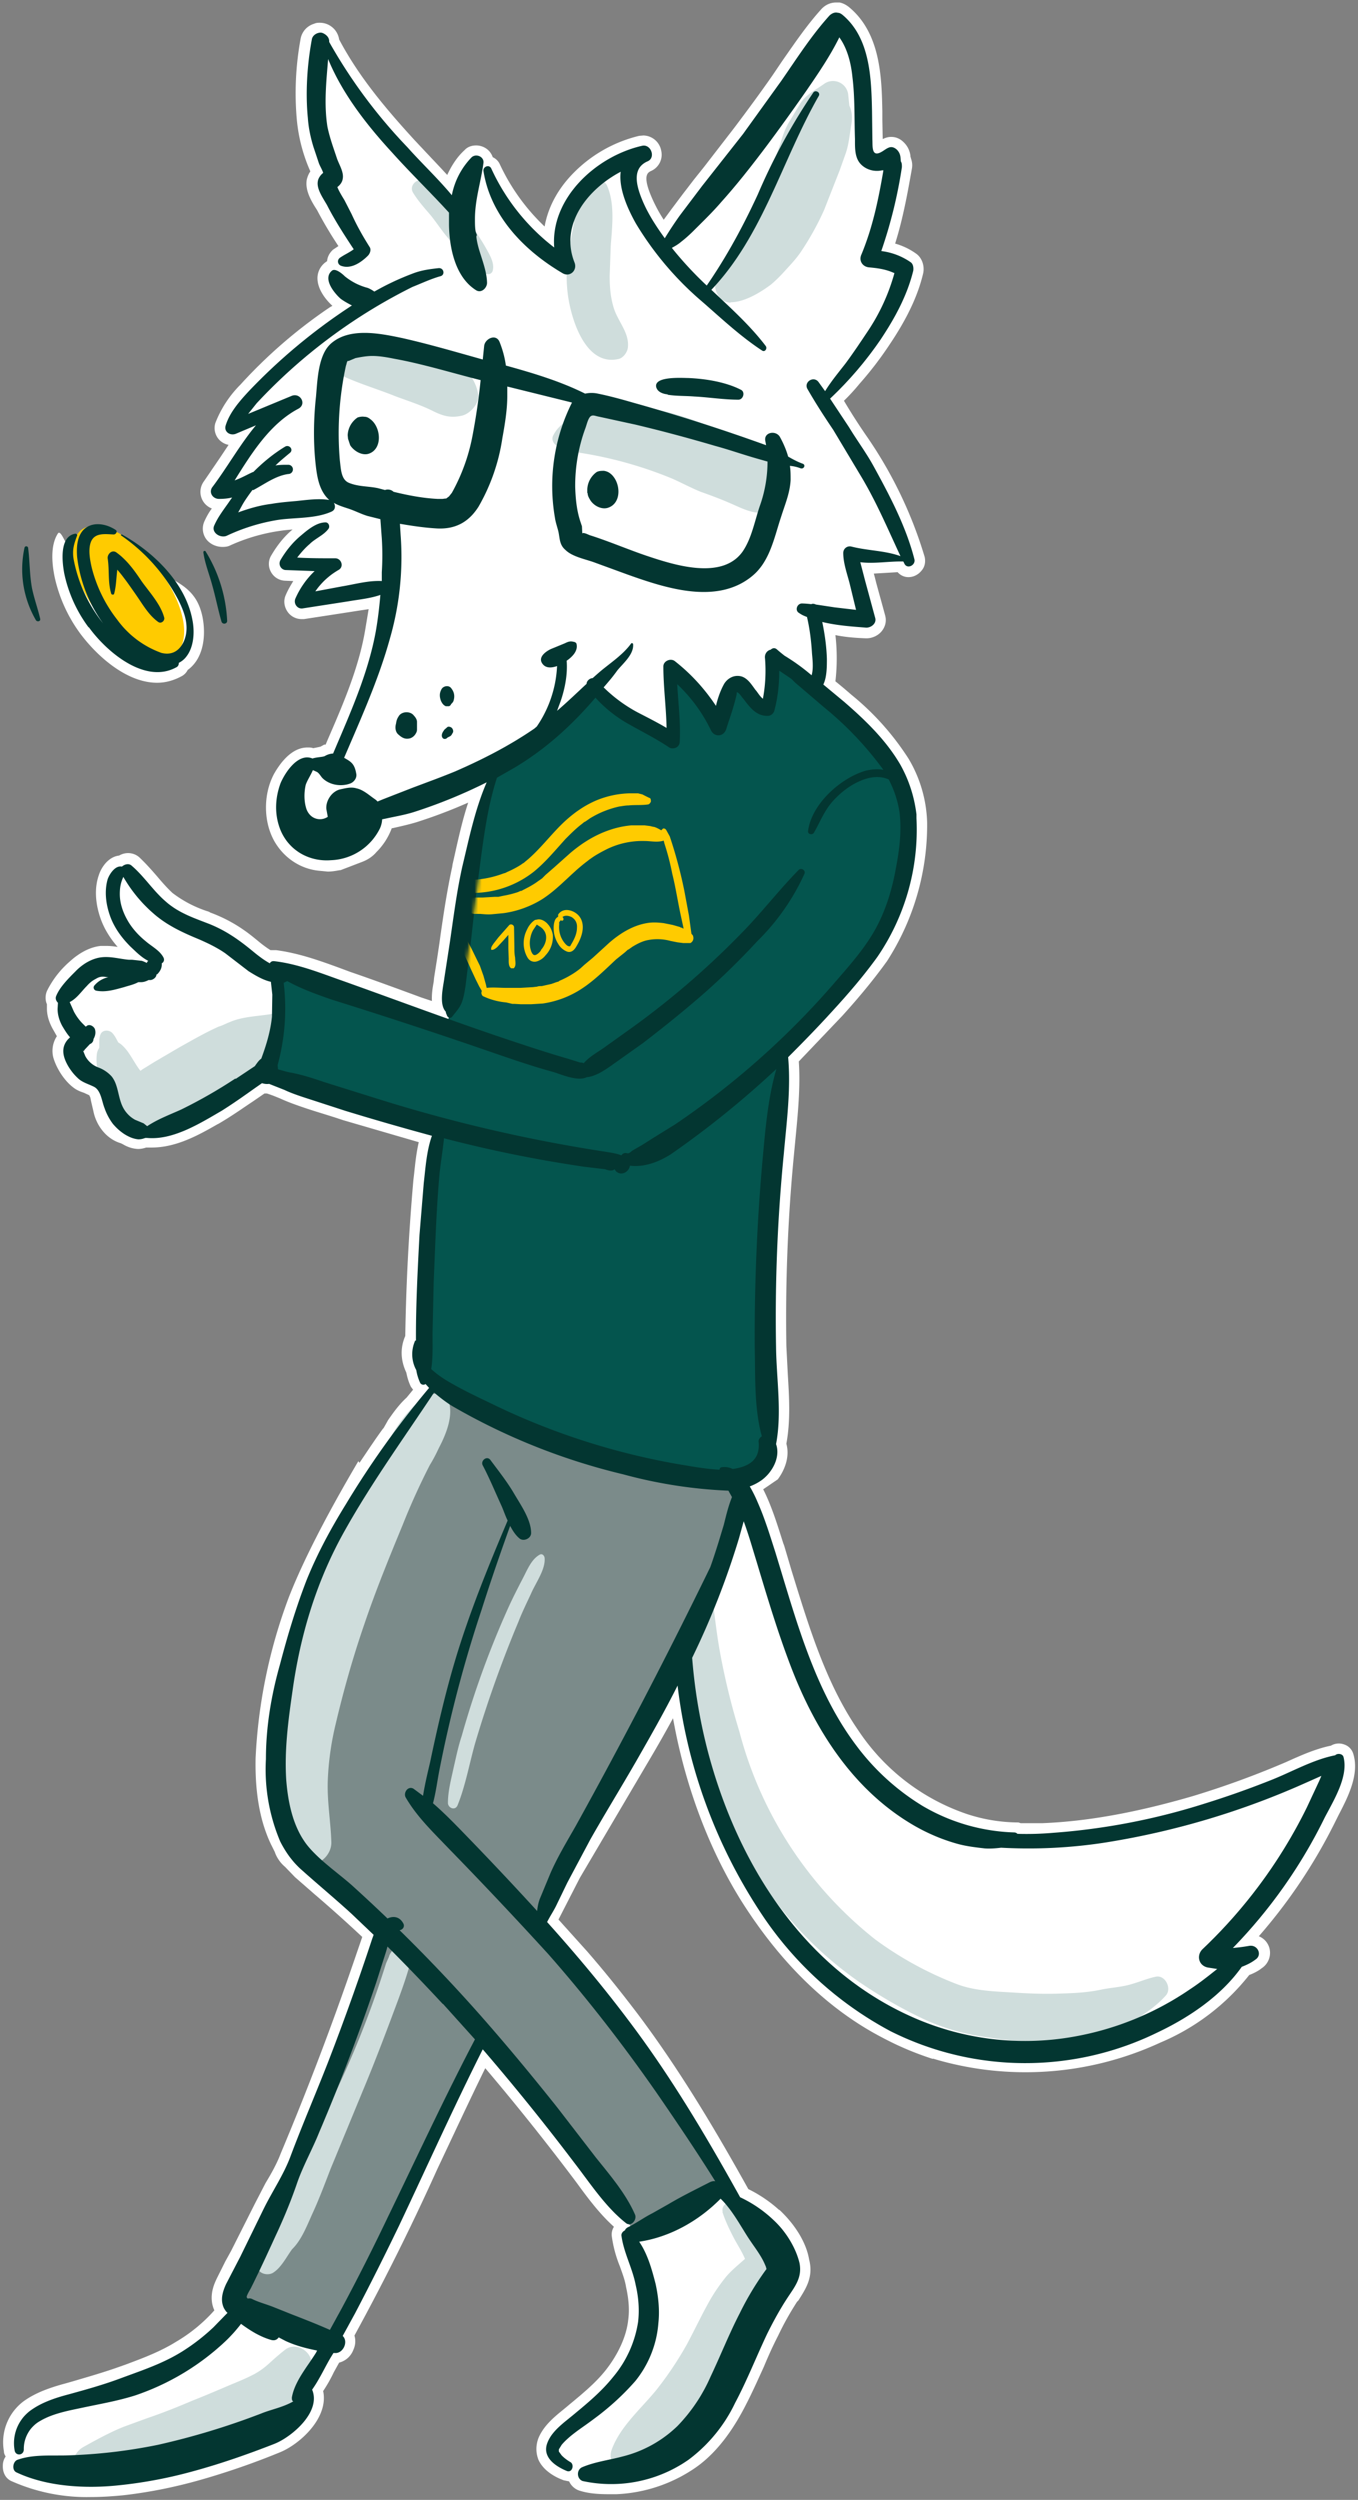 <svg xmlns="http://www.w3.org/2000/svg" width="382" height="703" fill="none"><rect width="100%" height="100%" fill="#808080" stroke="none"/><path fill="#fff" d="M219.2 621.5a37.7 37.7 0 0 0-8.7-5.9c-7.8-14-18.3-32.2-31-49.1-4.4-5.8-9-11.6-14.3-17.7l-8.1-9 6-11.7 19.8-33.6a343.8 343.8 0 0 0 21.9-43.8l4.1-12.6 3.6-17.8 6.3-4.3c2-2.7 3.4-6.4 2.4-10 1.2-6.5.8-13.1.4-19.6l-.4-7.9a479.4 479.4 0 0 1 2-52.4l.5-5.2c.7-7.3 1.5-15 1-22.4l12.2-12.8c4.9-5.4 9-10.4 12.6-15.4a70.7 70.7 0 0 0 11.3-38.9 37 37 0 0 0-5.2-18 75.8 75.8 0 0 0-16.2-18.1 133 133 0 0 0-4.4-3.7 57.5 57.5 0 0 0 0-13c2.9.6 5.9.8 8.5.9h.3c1.6 0 3.3-.8 4.3-2.1s1.3-2.8.9-4.3l-2.5-9.1-.4-1.6-.3-1.1 3.4-.2 3.3-.2a4 4 0 0 0 3 1.4c1.5 0 2.8-.7 3.7-1.8 1-1.1 1.2-2.6.9-3.9a120 120 0 0 0-16.5-34.2 165.8 165.8 0 0 1-6.2-9.7 57 57 0 0 0 4.4-4.8l.7-.8a98 98 0 0 0 7.6-10c5-7.4 8.1-13.9 9.6-20.3.4-2-.3-4.2-1.9-5.4a19 19 0 0 0-6-2.9c2.2-7 3.5-14.2 4.7-21 .2-1 .1-1.9-.2-2.8l-.2-.7v-.2a6.3 6.3 0 0 0-1.9-3.8c-1-1-2.2-1.5-3.5-1.5-1 0-1.7.3-2.4.6l-.1-5.4v-2.4c-.2-9.3-.4-22-9.5-29.4-.8-.6-1.6-1-2.5-1.2h-1c-1.5 0-2.9.6-4 1.7-4.2 4.6-7.7 9.8-11.2 14.8l-2.7 4c-3.2 4.6-6.8 9.5-10.8 14.8L198 47l-2.8 3.5-3.3 4.3-3 4-2.2 3a42.4 42.4 0 0 1-3.8-7.3c-2.1-5.3-.6-6 .2-6.4a5 5 0 0 0 2.9-5.7 5.2 5.2 0 0 0-5-4.3l-1.2.1a38.5 38.5 0 0 0-19.2 11.2c-4 4.3-6.5 9.2-7.4 14.3a57.6 57.6 0 0 1-12.6-17.5 4 4 0 0 0-2-2c-.2-.6-.5-1.1-.9-1.6a5 5 0 0 0-3.8-1.7c-1.2 0-2.4.4-3.2 1.3-2 1.8-3.6 4.2-4.9 7a350 350 0 0 0-4.4-4.7l-4.7-5c-8.9-9.7-16-18.4-21.3-28.4A5.5 5.5 0 0 0 90 6.4c-.6 0-1 0-1.7.3a5.4 5.4 0 0 0-3.7 4 84.2 84.2 0 0 0-1.1 23 46.3 46.3 0 0 0 3.8 14.5c-.5.7-.8 1.5-1 2.3-.5 2.8 1 5.5 2.2 7.5l.7 1.1a113 113 0 0 0 6 10.1l-1.5 1c-1 .9-1.6 2-1.7 3.3-.2 0-.3.2-.5.3a5.6 5.6 0 0 0-2.2 4.4c0 3.6 3 6.7 4.2 7.8l-.7.4a139.3 139.3 0 0 0-25.2 21.8 31.3 31.3 0 0 0-7 10.7 4.8 4.8 0 0 0 3.7 6.2l-2.4 3.6-4.5 6.6a5 5 0 0 0 2.2 7.7c-.8 1-1.5 2.3-2.1 3.6a5 5 0 0 0 .3 4.7c1 1.6 2.9 2.5 4.8 2.5.8 0 1.5-.1 2.1-.4a51.6 51.6 0 0 1 17.6-4.5c-2.3 1.9-4.3 4.4-6 7.3a4.6 4.6 0 0 0-.1 4.6 4.7 4.7 0 0 0 3.9 2.5l2.4.1c-.8 1.3-1.5 2.5-2.1 3.9-.7 1.5-.5 3.2.4 4.6a4.8 4.8 0 0 0 4 2.2h.7l13-2 1.9-.3 3.3-.5-1 6c-1.8 10.6-6.3 21-10.6 30.9l-.5 1.2h-.4l-1.1.6H90l-.4.1-1.5.3c-.5-.2-1-.2-1.6-.2-4.6 0-7.8 4.6-9.4 7.4-3.2 6-3 14 .4 19.5 2.8 4.5 7.4 7.4 12.6 7.8l2.1.2c1.2 0 2.3-.2 3.4-.4h.2l6-2.3c1.6-.6 3-1.5 4.1-2.8a18.5 18.5 0 0 0 4.3-6.7h.2c2.2-.5 4.5-1 6.8-1.7a141.6 141.6 0 0 0 14.5-5.5c-1.9 5.8-3.1 11.7-4.4 17.4l-.1.7c-1.4 6.4-2.4 13-3.3 19.3l-.3 2.2-.6 4-.9 5.7-.1 1.1c-.3 1.6-.6 3.5-.5 5.4l-3-1c-6.5-2.4-13.3-4.9-20-7.2L95 272c-5.5-2-11.2-4-17.3-4.8h-1.6c-1.3-.8-2.6-1.8-3.9-2.9l-.5-.4c-4-3.3-8-5.6-12.6-7.3l-.3-.2a33 33 0 0 1-10.3-5.3c-1.6-1.5-3-3.1-4.6-5-1.4-1.6-3-3.4-4.7-5-.9-.8-2-1.2-3.2-1.2a5 5 0 0 0-2.5.7c-2.8.3-4.9 3-5.7 5.5-1.3 3.7-1 8.1.6 12.5 1 2.7 2.6 5.3 4.7 7.7-1.1-.2-2.2-.3-3.4-.3h-1.3c-4.2.4-7.6 3.3-8.9 4.5a26.4 26.4 0 0 0-6.3 8.2c-.5 1.2-.5 2.6 0 3.7v1.2c0 1.8.5 3.6 1.5 5.5l1.3 2.3a7.5 7.5 0 0 0-1 6c.9 3.1 3.1 6.5 5.6 8.4 1 .8 2.1 1.2 3 1.5l1.5.7.3.6.2 1 .7 3c.7 3.5 3.3 7.6 7.7 8.9l.6.3c1 .6 2.4 1.2 4.1 1.3h.4a7 7 0 0 0 2-.4h1.6c6.8 0 13-3.4 18.4-6.5l.4-.2c3.1-1.8 6-3.8 8.5-5.5l1.2-.8 3.2-2.2h.7l1.7.6 2 .8c1.7.8 3.6 1.5 5.6 2.2 3.4 1.2 6.9 2.2 10.3 3.3l1.8.6 21.3 6.2c-.7 3-1 6-1.3 8.8l-.2 1.7a610.6 610.6 0 0 0-2.3 44c-1.4 3.2-1.4 6.7.3 10.3.3 1.5.7 2.8 1.3 4l.6.8-1.8 2.2c-2.3 2.1-4 4.6-5.2 6.3l-1.3 2.3-.2.2c-2.2 3-4.3 6.2-6.6 9.6 0-.2-.2-.3-.3-.5-5.3 9-14.4 25-19.6 38.4a148 148 0 0 0-9.3 45.1c-.2 10 1.3 18 4.4 24.4l1 2 .1.3a9.7 9.7 0 0 0 2.8 3.9l2.8 2.9 5.5 4.8a395.3 395.3 0 0 1 13.4 12l-2.3 6.7A855.2 855.2 0 0 1 79 605.5c-1.1 2.9-2.6 5.6-4.3 8.4l-3.1 6L65 633l-1.6 2.9-2.4 4.8c-.6 1.3-2.5 5-.7 9a44.6 44.6 0 0 1-10.7 8.8c-4.5 2.8-9.3 4.6-14.4 6.5l-1.7.6c-4.2 1.5-8.4 2.7-12.8 4l-2.1.6c-3.7 1-8.3 2.4-12 5.1a14.4 14.4 0 0 0-5.5 14c0 .6.2 1 .5 1.5-.5.7-.8 1.6-.8 2.5-.1 2 .8 3.8 2.6 4.5a52 52 0 0 0 22.2 4.4c3 0 6-.2 9.1-.5 7-.8 14.2-2.2 21.6-4.3a211 211 0 0 0 22.5-7.8c5.6-2.3 13.7-9.7 12.1-17.2 1.2-1.8 2.2-3.6 3-5.3l1.5-2.7a5.8 5.8 0 0 0 4-3.6c.6-1.3.7-2.7.3-4l2.7-5A675.4 675.4 0 0 0 123 610c4.4-9.3 8.9-19 13.5-28.4a688 688 0 0 1 25.7 32.2c3.2 4.4 6.5 8.8 10.5 12.4a4 4 0 0 0-.6 2.7 35 35 0 0 0 2.3 8.5c.7 2 1.4 3.8 1.7 5.7.8 3.6 1 6.6.6 9.4-.5 4.6-2.9 9.7-6.3 14-3 3.8-7 7-10.6 10l-1.2 1c-2.6 2.1-5.8 4.7-7.2 8.3-.7 2-.7 4 .1 6 1.4 3 4.6 4.8 7.1 5.7l1.5.3a4.8 4.8 0 0 0 2.9 2.6c2.2.7 4.7 1 8 1h2.5a42.4 42.4 0 0 0 22.2-7.5c7-4.9 11.5-12.5 14.2-17.8 1.8-3.5 3.4-7.1 5-10.6 1.2-2.9 2.5-5.8 4-8.7 1.7-3.6 3.5-6.7 5.3-9.5l.4-.4c2-3.2 4.3-6.5 3-11.5-.8-4.8-4-9.9-8.4-14Z"/><path fill="#fff" d="M262.4 579a85.7 85.7 0 0 1-14.2-6c-15-7.8-28.2-20.5-39.2-37.7-9.1-14.3-15.9-31.9-19.4-50.6-1.6-8.2-2.5-16.9-2.7-25.8-.2-9.3-.2-19.1 2.4-28.4.3-1 .9-1.9 1.8-2.4s2-.5 2.9-.3l5.5-15.3a3.6 3.6 0 0 1 3-2.8c1.1-.2 2.3-.1 3.5.2 3.6 1.1 6.8 4.7 9.5 10.6 2 4.4 3.4 9 4.8 13.4l.3.8 2.1 7.1c4.8 15.5 9.6 31.6 18.8 44.9a59.7 59.7 0 0 0 30.7 23.5 46.9 46.9 0 0 0 14.3 2.3l.6.2h6.2c12.6-.5 26.4-3 42.2-7.6a251 251 0 0 0 26.3-9.6c4-1.8 8.2-3.7 12.6-4.6 1-.6 2.3-.8 3.5-.4 1.4.4 2.4 1.4 2.8 2.8 1.7 5.7-1.5 12-4.1 17l-1.1 2.2a150.1 150.1 0 0 1-21.4 32 5 5 0 0 1 3.1 3.9c.3 2-.6 4-2.3 5.1-1 .8-2.2 1.4-3.5 1.9a62.9 62.9 0 0 1-25 19 90.4 90.4 0 0 1-64 4.5Z"/><path fill="#fff" d="M377.9 494.1c-.3-.8-1.4-1.1-2.1-.6l-.2.1c-6.5 1.3-12.5 4.9-18.6 7.2a260 260 0 0 1-20.7 7.1 178.6 178.6 0 0 1-50 7.8c-.3-.2-.7-.4-1.1-.4a58.8 58.8 0 0 1-46.1-27c-10.9-15.6-15.7-34.7-21.3-52.7-1.5-4.7-2.9-9.4-5-13.8-1.6-3.6-5.2-10-9.9-9.2-.3 0-.5.4-.5.7l-7.6 21c-.3 0-.6.4-.9.8 0-1.3-.2-2.5-.3-3.8-.2-1-1.3-.8-1.6 0-2.5 9-2.4 18.3-2.2 27.6.2 8.5 1 16.9 2.6 25.2 3.3 17.4 9.5 34.7 19 49.6 9.7 15 22 28.4 38 36.8a84 84 0 0 0 49 8.8 88.3 88.3 0 0 0 26.7-7.6 60.4 60.4 0 0 0 24.3-18.7 15 15 0 0 0 3.8-1.9c2-1.3 1-4.5-1.5-4l-4.7.6a142 142 0 0 0 25.8-36.5c2.4-4.8 6.7-11.7 5-17Z"/><path fill="#CFDDDC" d="M194 435c-3.4 9.5-1.9 20-.6 29.8 1 8.2 2.4 16.3 4.5 24.3 3.8 14.3 8.9 29 17.2 41.3a103.3 103.3 0 0 0 26.8 27.1c5.9 4 12.1 7.6 18.6 10.6a61.5 61.5 0 0 0 17.1 4.8c6.6 1 13.5 1.7 20.1 1.7 5.6-.1 10.8-1.4 16-3.3 3.3-1.2 6-3.5 8.8-5.4 2.1-1.5 3.8-2.9 5.5-4.8 1.7-2-.3-5.9-3-5.2-2.3.5-4.4 1.4-6.5 2-2.8.9-5.8 1-8.7 1.6-3.7.8-7.5 1-11.2 1.1-4.7.2-9.4 0-14-.3-5.3-.3-10.7-.5-15.6-2.4a98.1 98.1 0 0 1-22.8-12.5A110 110 0 0 1 208 487a197 197 0 0 1-5.6-23.1c-1.7-9.6-2-19.4-5-28.6-.5-1.5-2.9-2-3.4-.4Z"/><path fill="#fff" d="M22.6 178.2c4.7 6.3 13 13.8 21.6 13.8 2.5 0 4.8-.7 7-1.9a4 4 0 0 0 1.6-1.7l.4-.3c4.2-3.4 4.7-9.6 3.8-14.4-1.9-9.8-9-10.5-20.5-16.8-.2-.2-.4-.2-.7-.3-.2-.4-.5-.7-1-1-2-1.3-4.4-2-6.6-2-1.7 0-3.2.4-4.5 1.2a9 9 0 0 0-1.7 1l-.6.4c-1.9.4-4-7.7-5.1-6.2-2.2 3.4-1.7 8.6-.9 12.4a42 42 0 0 0 7.2 15.8Zm154.8 450.9s6.9 17.8 5.5 23.8c-1.3 6-6.4 17.8-13.2 23.2-6.9 5.5-16.9 10-14.2 13.7 2.8 3.7 8.2 6.9 14.2 7.4 6 .4 19.6-.5 31.5-21.5 11.8-21 19.6-39.7 19.6-39.7l-6.9-10.5-7.3-7.8-5.4-2.7-23.8 14.1Zm-86.2 31.1-6.8 13.2s1.3 4.5-2.8 6.8c-4 2.3-21.4 11-42.9 14.2-21.4 3.2-31.6 4.6-32.3-.5-.8-5-1.9-6.4.4-10 2.3-3.7 16.4-8.7 21-9.6 4.6-.9 25.1-10 30.1-15.5s10.5-10 10.5-10l22.8 11.4Z"/><path fill="#7B8B8A" d="M208.5 415.3s-1.1 10.8-7.4 29c-6.2 18.3-49 97-49 97l38.2 50.1 14.2 23.4L187 625l-9.1 1.7-47.9-61.6-38.7-36.5L78.2 507l1.7-34.8 15.4-40 17-30.1 10.3-13.2 39.3 21.1 46.7 5.2Z"/><path fill="#7B8B8A" d="m94 658.1-27.3-8.5 1.7-8 39.3-99.8 23.4 26.3 5 4-28.4 61L94 658Z"/><path fill="#CFDDDC" d="M123.4 391.8c-4.2 0-8.3 4.7-10.6 7.8-2 2.7-3.6 5.7-5.3 8.6a240.4 240.4 0 0 0-28 72.3c-2.2 13.2-4 28.1 1.4 40.7 1.2 2.7 5 3.8 7.5 3 2.8-.7 5-3.5 4.8-6.4-.2-5.7-1.2-11.2-1-17 .2-5.5 1-11 2.3-16.3 2.2-9.3 4.8-18.5 7.9-27.5 3.2-9.5 7-18.8 10.8-28a193 193 0 0 1 7.7-17c1-1.6 1.8-3.2 2.6-4.9 2-3.8 4.3-9.4 2.5-13.6a2.6 2.6 0 0 0-2.6-1.7Zm-10.6 155.3c-1.3.2-2.2.8-2.7 1.8-.3.4-.6.9-.7 1.4l-.8 1.8a271.5 271.5 0 0 1-24.3 55.4l-6 11.4c-1.8 3.5-4.2 7.7-4 11.7l.3-2.4c-1 3-2.6 6-2.2 9.3.3 1.9 2.8 2.5 4.3 1.7 2.5-1.5 4-4.8 5.7-7l-1.7 1.5c3.5-2.3 5.3-7 7-10.8 2-4.3 3.6-8.6 5.3-13l9-21.8c3.1-7.4 6-15 8.8-22.5 1.5-4 3-8 4.2-12.1.4-1.6 1-3.3.3-5-.3-.3-.6-.8-1-1-.1-.2-1.6-.7-1.5-.4ZM80.3 660.7c-4.5 3.5-5 4.8-8.7 6.9l-1.4.7-.4.2-2 .9c-4.6 1.9-9.1 3.9-13.7 5.7-4.2 1.8-8.5 3.5-12.9 5l-6.3 2.3c-4 1.6-7.6 3.6-11.4 5.7-5 2.8-3.2 10.4 2.8 9.9 4.5-.4 8.7-.8 13-2l8.3-3c5.2-1.9 10.3-3.9 15.4-6s10.2-4.2 15-7c6.1-3.3 12.2-9.7 9.3-17-1.1-2.6-4.5-4.1-7-2.3ZM203.2 622c.8 2.5 2 5 3.2 7.3 1.3 2.5 3.3 5.3 3.8 8l1.5-4.1c-2.4 2.5-5.3 4.5-7.5 7.1-1.6 2-3 4-4.3 6.2-2.4 4.2-4.4 8.5-6.7 12.8a97.9 97.9 0 0 1-8.5 12.7c-4.3 5.3-10.2 10.3-12.6 16.8-1.3 3.4 1.5 7.1 5.2 5.9 8.3-2.8 14-11.9 18.6-19 3.6-5.5 7-11.1 10-17 1.2-2.6 2.4-5 3.8-7.5 1.3-2.2 2.8-4.5 4.6-6.4 1.2-1.2 2.5-2.1 3.4-3.5 3-4.7-.2-8.6-3-12.3-2.4-3.4-5-7-8.4-9.4-1.5-1-3.5.7-3 2.4Z"/><path fill="#fff" d="M77.6 271.7V287l-3.3 15-29.7 15.5-10.1-.8-5.5-12.5-7.8-5.4 2.3-8.6-4.7-7 4-10.2 14.8-.8 7-3.1-10.1-7.8-2.4-8.6 1.6-7 16.4 14 14 4 13.5 8.1Z"/><path fill="#CFDDDC" d="M28.2 291c-.5 1.6-.1 3-.4 4.5l1.5-2.2c-1.3 1-2 2-2.1 3.5-.5 5.2 2.7 13.3 3.6 16.5 1 4 5 6.3 9 6.5 4.7.1 8.7-2 12.6-4.4A259.8 259.8 0 0 1 72 304.7c2.4-1.2 4-3 6.1-4.6 3.5-2.5 7-4.8 10-8 2.8-3.1.5-7.3-3.4-7.7-2.8-.3-5.1.2-8 .7-4 .7-8.3.7-12 2.3-1.1.4-2.1 1-3.2 1.3-3.8 1.7-7.4 3.8-11 5.8l-7 4.1-3.4 2.1c-.3.2-.6.5-1 .6-1 .7-.6.2-2.2.2l4.6.7-3.7-1 3.4 1.7c-2.6-2.1-3.9-5.7-6-8.1-1-1.1-2-2-3.4-2l2.2 1.4c-1-1.2-1.4-2.7-2.5-3.8-1-.9-2.9-.8-3.3.7Z"/><path fill="#FFCB00" d="M49.3 183.8c4.7-3.5 2.6-14.2-4.7-23.8-7.3-9.6-17-14.5-21.7-11-4.6 3.6-2.5 14.2 4.8 23.8 7.3 9.6 17 14.6 21.6 11Z"/><path fill="#04554E" d="m214.4 409.8 5.4-113.3 23.7-23.7 10.8-29.1-1-23.7-19.5-23.8-17.2-11.9s-71.2 2.2-75.4 21.6c-4.3 19.4-15.1 80.9-15.1 80.9l-3.2 45.3-5.4 52.9 8.6 7.5 44.1 19.4 31.3 5.4 13-7.5Z"/><path fill="#fff" d="m230.4 114.3 18-22.7 7-16.4-11.7-2.3 7-28.2-6.2.8-2.4-4.7-1.5-25.7-4.7-10.2-25 37.5-24.2 27.3-8.6-13.2-1.6-12.5-14 10.1-4 8.6-.7 10.2-13.3-10.2-10.9-17.2-3.9 11.7-11.7-9.4-28.1-33.5L87.5 33l6.3 17.2-2.4 3.1 10.2 18-7.8 6.2 8.6 7.9L74.3 108l-8.6 12.5 11.7-3.9L64 132.2l-2.3 6.3 14-5.5L65 145.5l24.2-3 3.1 3-11 9.4v3.1H93l-8.6 9.4 23.4-2.3-.8 18-10 27.2-6.2 4.7-7.8 5.4.7 14 13.3.9 4.7-7.8 28.9-7 28-18.8 9.4-7.8 20.3 14.8-.7-21 14 14.8 4.7-11 8.6 7 1.8-14.2 13 8-.7-20.3 13.2 2.3-3.9-18.7 16.4 1.5-16.4-32-7.8-11Z"/><path fill="#04554E" d="m239.2 221-13 16.2-9.6 19.4-52.8 43.2s-6.5 36.6 11.8 28c18.4-8.6 62.5-45.3 70-59.3a78.2 78.2 0 0 0 9.8-36.7c-.6-7-.5-19.4-7.6-16.1-7 3.2-8.6 5.4-8.6 5.4Z"/><path fill="#04554E" d="m77.6 271.7 86.2 28.1 11.8 28-43-8.6-58.3-17.3 3.3-15v-15.2Z"/><path fill="#CFDDDC" d="M156.4 125.2c1.1.8 2 .8 3.3 1.1l-2.5-1.6c1.2 1.6 2.4 2.2 4.4 2.4a113.8 113.8 0 0 1 27.5 7.5c2.7 1.2 5.3 2.6 8 3.7 2.8 1 5 1.8 7.8 3 2.4 1 5 2.4 7.6 2.8 5.8.8 11-6.5 6.8-11.4-2.3-2.7-5.6-4.7-8.7-6.6-2.9-1.8-5.6-3.8-8.7-5.2-4-1.8-8.3-3.4-12.6-4.6-7-2-15-2.3-22.2-.6-2 .4-3.7 1.3-5.6 1.9a9.4 9.4 0 0 0-5.9 4.9c-.5 1 0 2.1.8 2.7Zm-62.7-20.5c1 .1 1.7.6 2.6.8l-.7-.7c.4.6 1 1 1.6 1.3 4.5 2 9.5 3.5 14.2 5.4 3.5 1.3 7.3 2.5 10.6 4.2 2.7 1.3 4.8 1.9 7.9 1.2 2.3-.5 5-3.4 4.6-6-1-6.9-8.5-11.7-14.6-13.6A31 31 0 0 0 97.2 99c-1.5.8-2.6 2-4.2 2.8-1.5.8-.8 3 .7 3ZM205.5 85c4 0 8.6-2.9 11.4-5 1.3-1.1 2.5-2.3 3.6-3.5 1.8-2 3.5-3.7 5-6 2.4-3.6 4.5-7.4 6.3-11.4l4.4-11.2 1.6-4.5c1-2.7 1.2-5.7 1.7-8.5.4-2.6 0-4.5-1.4-6.7l1 3.3-.5-4.9a4.3 4.3 0 0 0-6.8-3c-2.5 1.8-5.2 3-6.8 5.7l-2.7 4.5c-1.3 2-2 4-2.7 6.3l-4 11.7a90.6 90.6 0 0 1-8.6 18c-1.3 2-2.3 4-3.8 5.8-.8 1-1.4 1.8-1.8 3-1 2.8 1 6.5 4.1 6.5Zm-28.9 12.9c.6-4.4-3-7.6-4.1-11.8-.8-2.8-1-5.6-1-8.5l.3-8.5c.4-5.3 1.2-11.7-1-16.8-.5-1.4-2.5-1.9-3.8-1.3-.7.2-1.3.7-1.6 1.3-.3.5-.2 2.2-.4 2.3-3.1-1.4-4.3 1.3-3.5 8l-.2.8-.5 2.8c-.4 2.1-.9 4.3-1.1 6.3a42 42 0 0 0 0 10.1c.9 7.1 5 20.7 14.5 18.3 1.2-.4 2.2-1.8 2.4-3Zm-38-21.8c.6-2.2-1-4.7-2-6.5a56.9 56.9 0 0 0-17-18.6c-2-1.3-4.7 1.1-3.4 3.2 1.4 2.3 3.2 4.3 5 6.4 1.6 2 3.1 4.3 4.8 6.3 1.7 2 3.4 3.8 5.2 5.6 1.7 1.8 3.6 4.4 6.2 4.6.6 0 1.1-.5 1.2-1Z"/><path fill="#033631" d="M377.9 494c-.3-.8-1.5-1-2.2-.5l-.1.1c-6.1 1.2-11.9 4.5-17.6 6.8-6.5 2.6-13 4.9-19.8 7a185.2 185.2 0 0 1-41.8 8c-3.4.3-6.8.4-10.2.3-.3-.3-.6-.4-1-.4a54 54 0 0 1-25.6-7.4 66.2 66.2 0 0 1-19-17.4c-11.7-15.7-16.8-35.5-22.5-54-1.5-4.7-3-9.6-5-14.1-.5-1.2-1.3-2.9-2.2-4.4a14 14 0 0 0 3.4-1.8c3-2.2 5.3-6.5 4-10.1 1.7-8.8.1-18.4 0-27.3a469.8 469.8 0 0 1 2.2-54.5c.8-9 2-18 1.2-27 4.2-4.2 8.3-8.4 12.3-12.8 4.6-5 8.9-10 12.8-15.4a63.4 63.4 0 0 0 11-39V229c-.6-4.8-2-9.4-4.5-13.9-4-6.9-9.8-12.5-15.8-17.7l-5.9-4.9c1-2.1 1-5 1-7.2-.1-3.5-.6-7-1.3-10.4 4 1 8.4 1.3 12.4 1.6 1.4 0 2.9-1.2 2.5-2.7l-2.9-10.7-1.3-5c4 .5 8-.3 12.1-.2l.3.6c.8 1.7 3.3.4 2.8-1.3-2.3-9-6.8-17.6-11.3-25.8-2.1-3.9-4.8-7.5-7.1-11.3l-5.3-8a101 101 0 0 0 14.2-16.6c4-6 7.5-12.4 9.2-19.4.1-.8 0-1.9-.8-2.4a18.4 18.4 0 0 0-8.2-3.1 132 132 0 0 0 5.8-23.6c0-.6 0-1.2-.3-1.6l-.1-1.2c-.1-.8-.4-1.5-1-2.1-1.9-1.7-3 0-4.7.8-2.5 1.2-2.1-2-2.2-3.6l-.1-8c-.2-9.3-.5-20.7-8.4-27.2-.4-.3-.8-.5-1.2-.5-.7-.2-1.5 0-2.3.7-5.1 5.6-9.3 12.2-13.6 18.4l-10.8 15-11.5 14.6-6.2 8.2A105.7 105.7 0 0 0 187 67c-2.6-3.6-5-7.3-6.6-11.4-1.4-3.6-2.6-8.3 1.7-10.2 2.5-1 1-5-1.5-4.4-13.1 3-25.8 14.9-24.7 28.6a59 59 0 0 1-17.7-22.2c-.6-1.3-2.4-.5-2.2.7 2 12.7 11.5 22.4 22.2 28.7 2.1 1.3 4.3-.8 3.4-3-4.2-10.7 3.7-20.6 13-25.5-.6 4.8 2 10.5 4.3 14.6a89.4 89.4 0 0 0 18 21.4l.7.6c5.5 4.8 10.7 9.7 16.8 13.7.8.5 1.5-.6 1-1.3-4.5-5.9-10-10.8-15.3-15.8C214.6 66.3 220 45 230.3 27c.6-1-.9-1.8-1.5-1a170.7 170.7 0 0 0-15.6 28.6c-4.1 8.9-8.8 17.6-14.4 25.7a102 102 0 0 1-9.5-10.2l-.3-.4c.9-.5 1.8-1 2.6-1.7 1.3-1 2.5-2.1 3.7-3.3 2.6-2.6 5.2-5.1 7.6-7.9 4.4-4.9 8.4-10 12.4-15.3 3.9-5.2 7.7-10.5 11.4-15.8 3.3-4.8 6.8-9.9 9.4-15.2 2.3 3.2 3.3 7.3 3.7 11.3.7 5.7.5 11.5.7 17.3 0 2.3-.1 5 1.4 6.8 1.5 1.8 4 2.5 6.2 2h.4c-1.4 8.2-3 16-6.2 23.7-.8 1.8.4 3.5 2.3 3.6 2.2.2 4.4.5 6.5 1.4l.5.2a56.1 56.1 0 0 1-7.4 16.2c-2 3-4 6-6.2 9-2 2.6-4.2 5.2-5.9 8l-1.8-2.5c-1.4-2-4.4 0-3.1 2 2.3 4 4.7 7.7 7.2 11.4l7.9 13.2c4.3 7.2 7.5 14.8 11 22.3-4.4-1.6-9.1-1.5-13.8-2.7-1.2-.3-2.3.6-2.3 1.8 0 3 1.2 6.1 1.9 9l1.7 7-6-.7-5.3-.8c-.4-.2-.9-.3-1.3-.1a25 25 0 0 0-2.6-.2c-1.4 0-2.1 2-.8 2.7.7.5 1.4.8 2.2 1.1.8 3.4 1.2 6.8 1.4 10.1.1 1.4.5 4.3-.1 6.3a57 57 0 0 0-7.6-5.5 51 51 0 0 1-2.3-1.9c-.6-.4-1.2-.2-1.6.2-1 .2-1.8 1.2-1.6 2.5.3 3.8.1 7.6-.6 11.3-.9-.7-1.6-2-2.1-2.5-1.1-1.5-2.2-3.3-4-3.8-2-.5-3.8.5-4.8 2.1-1 1.8-1.8 4-2.3 6.2-3.2-4.8-7-9-11.6-12.6-1.2-.9-3.2 0-3.2 1.5 0 5.8.8 11.5.9 17.3-2.7-1.6-5.5-3-8.2-4.4a41.4 41.4 0 0 1-9.5-7c1.3-1.5 2.6-3 3.8-4.7 1.6-2 4.7-4.5 4.5-7.4 0-.3-.4-.5-.6-.2-2.4 3.3-6.1 5.6-9.1 8.2l-1.7 1.5c-.8 0-1.7.8-1.7 1.6-2.8 2.6-5.5 5.2-8.3 7.6l1-2.7c1.2-3.5 2-7.5 1.7-11.4 1.5-1 3.2-2.7 2.8-4.6 0-.4-.5-.7-.8-.7-1-.3-1.7 0-2.5.4l-3.9 1.6c-1.5.7-3.9 2.4-2.3 4.3 1 1.2 2.6 1 4 .5a32.7 32.7 0 0 1-5.7 17l-.7.6c-7 4.8-14.4 8.6-22.2 12-4.1 1.7-8.3 3.2-12.5 4.8l-7.7 3-1.7.7a4 4 0 0 0-.8-.7c-1.6-1.1-3.2-2.6-5.1-3-1.6-.5-3.2 0-4.7.3-2.3.6-4 3.2-3.8 5.5l.4 2.2c-2.1 1.4-5 .6-6-2.2-.7-2.1-.7-4.6-.2-6.8.5-1.4 1.4-2.7 2-4.1h.1l1.1.5c.6.4.9 1 1.4 1.6 2 2.1 5.4 2.6 8 1.6 1-.4 1.9-1.6 1.6-2.8-.5-2.8-1.5-3.3-3.4-4.4 4.7-11 9.7-22 12.9-33.6a82.7 82.7 0 0 0 3-29l-.2-3.2c3.5.6 6.9 1.1 10.3 1.3 5.2.3 9-1.7 11.8-6.1a54.4 54.4 0 0 0 6.7-19.2c.7-3.9 1.4-8 1.4-12v-2.6l18.2 4.5a52.3 52.3 0 0 0-4.8 32.4c.2 1.4.7 2.7 1 4 .4 2 .3 3.6 1.9 5 2 2 5.6 2.6 8.3 3.6l9.3 3.4c10.7 3.8 25.2 8.6 35.1.3 4.9-4.1 6.1-10.8 8-16.5 1.1-3.5 2.5-6.7 2.7-10.4 0-1.4 0-2.7-.2-4 1 .1 2 .3 3 .7 1 .3 1.5-1 .6-1.3-1.4-.5-2.7-1.2-4.1-2-.5-1.8-1.3-3.7-2.3-5.5-1.1-2-4.7-1.4-4.1 1.2l.2 1.1a523.7 523.7 0 0 0-36.8-11.8c-3.5-1-7-2-10.5-2.7a8.3 8.3 0 0 0-3.6 0c-7-3.5-14.7-5.8-22.3-7.9-.3-2.2-.9-4.5-1.8-6.7-1-2.3-4-.9-4.3 1.1l-.4 3.9c-7.5-2.1-15-4.3-22.5-6-6.2-1.3-15-3.2-20.3 1.6-3.5 3.2-3.7 10.2-4.1 14.7-.7 6.4-.8 13-.1 19.3.4 3.5 1 7.2 3.6 9.7l.2.2c-3-.5-6.3 0-9.3.3-2.3.2-4.7.4-7 .8-3.2.4-6.3 1.3-9.3 2.4l1-1.8c.8-1.5 1.9-3 3-4.5h.3c3.2-1.7 6.2-4 9.8-4.5a1.3 1.3 0 0 0 0-2.6c-1.3 0-2.4 0-3.6.2 1.3-1.3 2.7-2.4 4-3.5 1.2-.9-.1-2.5-1.3-1.8-3.3 2-6.2 4.4-8.9 7.1l-.3.1c-1.7.8-3.3 1.7-5 2.3 4.8-7.7 10-16 18-20.2 2.3-1.3.5-4.5-1.9-3.6l-12.3 5.1 2.4-3A152.8 152.8 0 0 1 116 80.7c2.5-1 5.3-2.3 7.8-3 1.5-.3 1.1-2.4-.4-2.3-2.7.3-5 .6-7.5 1.6a74 74 0 0 0-10.6 5c-.7-.5-1.6-1-2.1-1.1a17 17 0 0 1-6.2-3.2c-.5-.5-2.6-2.4-3.6-1.6-2.7 2.2.5 6.2 2.4 7.9.8.6 2 1.3 3.2 1.9A162 162 0 0 0 70 110c-2.6 2.8-5.4 6-6.5 9.6-.6 1.8 1.2 3 2.8 2.4l5.7-2.4c-4.5 5.4-8 11.7-12.2 17.3-1.2 1.5 0 3.4 1.8 3.4 1.3 0 2.5-.1 3.7-.4l-.7 1c-1.5 2.2-3.2 4.3-4.3 6.8-1 2 1.6 3.7 3.4 3a54 54 0 0 1 14.5-4.5c4.8-.7 10.5-.3 15-2.3 1.2-.5 1.2-1.7.7-2.5 1.2.7 2.5 1.1 3.7 1.5 2 .6 3.8 1.6 5.8 2.2l3.6.9.4 5.4c.2 3.2.2 6.3 0 9.5v2.5c-3.7-.2-7.6.9-11.2 1.5l-7.5 1.4a20 20 0 0 1 6.5-6c1.7-.9.8-3.4-1-3.3-3.5 0-7 0-10.6-.2 1-1.3 2.2-2.7 3.5-3.8 1.6-1.6 4-2.5 5.3-4.3.5-.7 0-1.8-.8-1.8-2.7 0-5.3 2.3-7.3 4-2.2 1.9-4 4.2-5.4 6.6-.7 1.2.1 2.7 1.4 2.8l8.2.3a24 24 0 0 0-5.4 7.7c-.6 1.4.5 3 2 2.8l12.9-2c2.9-.5 6.1-.8 9-1.8-.3 3.4-.7 6.9-1.3 10.3-2.2 12-7.3 23.2-12 34.3a5 5 0 0 0-2.3.7c-.5.3-2.3.3-3.5.7-4.1-1.7-7.8 4.1-9 7-1.5 4.1-1.7 8.5-.2 12.6 2.2 6 8 9.5 14.4 9a16 16 0 0 0 13.8-9 7 7 0 0 0 .6-2.5l1-.2c2.7-.6 5.2-1 7.8-1.8a143.5 143.5 0 0 0 20.6-8.4c-3.3 7.6-5 16-6.9 23.9-1.5 6.8-2.4 13.8-3.4 20.7L125 275c-.3 2.4-1.6 7.4.4 9.5 0 .4.2.7.3 1 .2.7 1.1 1 1.5.4 1.3-1.7 2.4-2.7 3-4.9.4-1.3.6-2.8.8-4.1l1.2-9.9c.8-6.6 1.4-13.2 2.3-19.8 1.3-9.5 2.3-19.3 5.3-28.5l4.9-2.8c8.9-5.3 16.2-12 22.8-19.7a37 37 0 0 0 8.6 7c4 2.3 8.1 4.3 12 6.9 1.1.8 3 .2 3.1-1.4.3-5.5-.4-10.8-.7-16.3 3.9 3.7 7.1 8 9.5 13 1 2 3.6 1.8 4.3-.4 1-3.2 2.2-6.4 2.9-9.7.1-.9 0-.7.4-.5.6.4 1.1 1.3 1.5 1.7 1.9 2.5 3.7 5 7.1 4.8a2 2 0 0 0 1.6-1.4c1-3.7 1.4-7.4 1.4-11.3l3.4 2.3 1 1 8.2 7a94 94 0 0 1 16.7 17.6c-1.5-.3-3-.2-4.9.2-7 2-15.3 9.3-16.3 17-.1 1 1.3 1.2 1.7.4 1.7-3 2.8-5.9 5-8.5 2.2-2.5 4.9-4.7 8-6 2.7-1.2 5.6-1.5 8-.4 1.5 2.9 2.5 5.9 3 9 .7 5.3 0 10.9-1 16-1.1 6.2-3 12.3-6.1 17.7-3 5.2-7.1 9.8-11 14.3a228.1 228.1 0 0 1-45 40l-6.3 3.9-3 1.9-2.6 1.5c-.5.3-1 1-1.6.8-.7-.2-1.3.1-1.6.6-1.5-.6-3.3-.8-4.4-1a431.4 431.4 0 0 1-64.5-15l-14.7-4.6c-2.9-1-6-2-9-2.6-1.3-.2-2.6-.6-4-1l-.1-1.2a60.3 60.3 0 0 0 1.7-23.1l1-.5c4 2.2 8.2 3.7 12.5 5.2a1540.5 1540.5 0 0 1 45 14.8c5.8 2 11.6 4 17.5 5.6 2.2.7 6.8 2.7 9.3 1.4h.2c2.9-.4 5.7-2.6 8-4.2l7.6-5.4c5.6-4.3 11.2-8.8 16.5-13.4 5.5-4.8 10.8-10 15.7-15.3a63 63 0 0 0 13.2-18.9c.4-1-1-1.8-1.7-1-5.5 5.6-10.4 12-16 17.7a233 233 0 0 1-31.8 27.3l-7 5c-1.7 1.2-4.1 2.5-5.6 4.3-.3-.2-.7-.2-1-.2l-3.2-1c-5.2-1.5-10.4-3.2-15.5-4.9-16-5.3-31.9-11.3-47.9-17-6.3-2.2-12.6-4.8-19.4-5.6-.7-.1-1.1.2-1.3.6-2-1.1-3.7-2.5-5.4-3.9-3.7-3-7.2-5.4-11.7-7.2-4.4-1.7-8.6-3.1-12.2-6.3-3.5-3-6-7-9.5-10-.8-.8-2-.5-2.8.2-1.8-.4-3.4 1.9-4 3.5-1 3.4-.5 7.2.7 10.5s3.3 6.1 5.7 8.5c1.4 1.3 3 3 5 4l-.3.3-.1.3a10 10 0 0 0-1.4-.6l-2.7-.3h-.9c-2.5-.2-5.1-1-7.7-.7-2.8.3-5.5 2-7.4 4-2 2-4.4 4.4-5.4 6.9-.3.7 0 1.4.5 1.9l-.1 1.7c0 1.7.5 3.3 1.3 4.8.6 1 1.3 2.2 2.2 3.2l-.6.6c-1.5 1.7-1.6 3.6-.8 5.7.7 1.8 2 3.7 3.5 5.1 1.3 1.3 3 1.7 4.6 2.5 2 1 2.2 4 3 6a16 16 0 0 0 2.4 4.5c1.2 1.4 2.7 2.7 4.4 3.5.8.4 1.7.7 2.7.8.9 0 1.4-.2 2-.4h.4c7.3.7 14.8-4 21-7.6 3.2-2 6.3-4.2 9.4-6.4l2-1.4c.6.2 1.3.3 2 .2l4.3 1.7c1.7.8 3.4 1.4 5.2 2l12 3.9a776 776 0 0 0 24.3 7c-1.5 4.2-1.8 9-2.3 13.3l-1.2 14.6c-.5 9.5-1 19-1 28.5v1.2c-.2 0-.3 0-.3.2a9.3 9.3 0 0 0 .4 8.1c.2 1.3.6 2.5 1.1 3.6.3.5 1 .7 1.5.3l1 1.1A255.5 255.5 0 0 0 97.3 423c-4.2 6.8-8 13.8-11 21.2-3 7.7-5.4 15.7-7.5 23.7-2.5 8.8-4 17.7-4 26.8a52 52 0 0 0 4 23.1c1.5 3 3.5 5.8 6 8 4.7 4.2 9.4 8.1 14 12.3l6.3 6-.4 1.1a722.6 722.6 0 0 1-12.3 34.4c-3.5 9-7.4 18-10.8 27.1-1.9 5-5.1 9.7-7.5 14.6l-6.5 13.3-4 7.7c-1 2.2-1.7 4.5-.6 6.8.3.5.6 1 1 1.3l-4 4.1a56.4 56.4 0 0 1-8.8 6.8c-5.3 3.3-11 5.2-16.7 7.3-5 1.9-10 3.3-15.1 4.7-3.8 1-7.8 2.3-11 4.7a11.4 11.4 0 0 0-4.3 11c.2 1.7 2.5 1.6 2.6-.1a9 9 0 0 1 4.6-8.1c3.4-2 7.5-2.8 11.3-3.6 5.1-1.1 10.5-2 15.5-3.6a69.5 69.5 0 0 0 25.2-15.1 41.6 41.6 0 0 0 4.5-5c2.6 1.9 5.3 3.6 8.4 4.5 1 .3 1.7 0 2.2-.7l1.9 1c2.8 1.3 5.8 2.1 8.9 2.7l-.3.6c-2.4 3.9-6 8-6.8 12.6 0 .5 0 .9.4 1.1-2.7 1.6-6.3 2.3-9 3.4a207 207 0 0 1-29 8.8 149 149 0 0 1-26 3c-4.3.1-9.3-.3-13.5 1.2-1.4.4-1.8 3-.3 3.6 8.5 4 19.4 4.6 28.7 3.6a127 127 0 0 0 21.1-4c7.7-2.1 15.4-4.8 22.8-7.7 4.9-2 13.1-9 10.5-15.2 2-2.8 3.6-6.3 5.2-9l.8-1.3h.4c2.3.2 3.9-3.2 2.2-4.8l3.5-6.4c4.3-8.2 8.4-16.4 12.4-24.7 7.8-16.5 15.3-33.2 23.5-49.5a653.2 653.2 0 0 1 25.6 31.7c4.5 5.8 8.8 12.5 14.6 17.1 1.5 1.3 3.3-.9 2.6-2.4-2.6-5.9-7-11-11-16l-10.8-14c-7-8.8-14.2-17.5-21.7-26a464.4 464.4 0 0 0-22.7-23.9c.8-.1 1.5-.9 1.1-1.8-1-2-2.8-2.3-4.5-1.5a445 445 0 0 0-10.2-9.5c-3.9-3.4-8.4-6.5-11.8-10.4-4.5-5.2-6-12.6-6.5-19.3-.5-8.4.6-16.6 1.8-24.9 2.2-15.8 6.8-31 14.7-45 7.5-13.4 16.6-26 25.1-38.8 2 1.7 4 3.2 5.8 4.2a178.5 178.5 0 0 0 47.4 18.8 133.7 133.7 0 0 0 29.6 4.6l1 1.8c-1 2.5-1.6 5-2.3 7.8-1.2 4-2.4 8-3.8 11.9a1563 1563 0 0 1-37.8 72.7c-2.5 4.4-5.3 9-7.3 13.7l-2.9 7a14 14 0 0 0-.7 3.3 980.2 980.2 0 0 0-18.8-20c-3.4-3.5-6.8-7.1-10.5-10.3.8-3 1.2-6.2 1.8-9.3a362.7 362.7 0 0 1 11.9-45.2c2.5-7.9 5.2-15.7 8-23.5.7 1.3 1.5 2.6 2.6 3.5 1.1 1 3.3.1 3.3-1.5 0-3.8-3-8-4.8-11.1-2-3.4-4.4-6.4-6.7-9.5-1-1.2-2.8.3-2.1 1.6 1.9 3.6 3.5 7.5 5.2 11.2.6 1.3 1.1 2.9 1.8 4.3-5.5 13-10.8 26-14.8 39.4-2.8 9.4-5 19-7 28.5-.7 3-1.5 6.3-2 9.5l-2.7-2c-1.6-.9-3 1.3-2.1 2.6 3.1 5.3 7.5 9.5 11.8 14a1228.2 1228.2 0 0 1 28.3 30c11 12.5 21.3 25.8 30.8 39.5 5.5 8 10.9 16 16.1 24.3-.5-.1-1 0-1.6.3-3.9 2-7.8 3.9-11.5 6.1l-4.6 2.6c-2.2 1.1-4.4 2.7-6.6 3.8-.5.2-1 .6-1.1 1-.6.3-1 .8-1 1.4.6 4.8 3.1 9.2 4 13.9.8 3.4 1.1 6.9.7 10.4a31.5 31.5 0 0 1-7 15.5c-3.2 4-7 7.2-11 10.5-2.6 2.2-6.2 4.6-7.5 8-1.6 4 2.1 6.6 5.5 8 1.5.5 2.1-1.8 1-2.5-.9-.5-1.8-1.2-2.5-1.9l-.8-1.1v-.6l.8-1.3c2.4-2.8 5.8-4.8 8.7-7 4.4-3.2 8.4-6.8 12-10.9a29.5 29.5 0 0 0 6.5-16.3c.4-3.7 0-7.5-.8-11.1-1-3.9-2.2-8.3-4.6-11.8 8.7-1.3 16.8-5.9 22.9-12.1 3.1 3 5.3 7.1 7.6 10.7 2 3.1 4 5.4 5.2 8.6v.1l.1.3v.1l-.3.4a81.8 81.8 0 0 0-7.2 12c-3 5.8-5.4 11.9-8.2 17.8a47 47 0 0 1-9.3 13.9 33.9 33.9 0 0 1-15.5 8.6c-3.7 1-7.8 1.5-11.3 3-1.7.7-1.6 3.3.1 3.9a38 38 0 0 0 29.8-6 43 43 0 0 0 13.1-16c3.4-6.4 6-13.1 9.1-19.6 1.7-3.4 3.5-6.7 5.6-9.9 2.1-3.2 4.2-5.7 3.4-9.8-1-4.2-3.7-8.6-6.8-11.6a35.4 35.4 0 0 0-9.9-6.9c-9.5-17.1-19.5-34-31.3-49.6-7.2-9.6-15-18.9-23-27.8.8-1.6 1.9-3.2 2.7-4.9l3-6.2 6.5-12.2c4.2-7.4 8.7-14.7 12.9-22 4-7 8-14 11.6-21.2a147.5 147.5 0 0 0 23 63.3 100 100 0 0 0 36.9 33.9 84.5 84.5 0 0 0 75 .4c8.9-4.2 18-10.3 23.8-18.5 1.3-.5 2.6-1.1 3.8-2 2.1-1.3.7-4.3-1.7-3.9a51 51 0 0 1-4.6.6 142 142 0 0 0 25.8-36.6c2.6-5 6.8-11.7 5.3-17.2Zm-125-416.4c.1 0 .1 0 0 0Zm-84.3 39.6 10.1 2.2c7.6 1.8 15 3.8 22.5 6 3.7 1 7.4 2.3 11.2 3.4l3.5 1a37 37 0 0 1-2.1 12.3c-1.5 4.3-2.3 9.2-4.9 13-5.8 8.2-19.5 3.7-27 1.2-5.3-1.8-10.4-4-15.7-5.7-.5-.1-2-1-2.4-.6l-.1-2-.5-1.5c-1-3.1-1.3-6.4-1.4-9.6a47 47 0 0 1 2.8-16.3c.4-1 .7-2.6 1.4-3.4.7-.7 1.4-.2 2.6 0Zm-70.4 18.6c-2.3-.9-2.3-4-2.6-6.3a89.4 89.4 0 0 1 1.7-26.6c.3-.9.2-1 .5-1.4h.3l1.9-.8c1.5-.3 3.2-.6 4.7-.6 2.1 0 4.3.4 6.3.8 8.2 1.5 16.2 4 24.2 6a181 181 0 0 1-2.3 15.7 53 53 0 0 1-5.8 16l-.8 1-.4.3-.4.3h-.3l-.7.1h-1.4c-4.1-.2-8.3-1-12.4-2-.6-.6-1.6-.8-2.4-.5l-1.9-.5c-2.7-.6-5.5-.4-8.2-1.5Zm-32 167.5A137 137 0 0 1 51 312c-3.3 1.5-6.6 2.7-9.6 4.7l-1-.8-2.4-1a8.3 8.3 0 0 1-3-2.8c-1.9-2.9-1.5-6.8-3.6-9.4a9.5 9.5 0 0 0-3.7-2.5A6.9 6.9 0 0 1 24 297l-.7-1.7c.2.4.3.3.5-.1l1.5-1.6c.6-.2 1-.8 1-1.4.5-.9.7-1.8.4-2.8-.3-.8-1.6-1.6-2.4-.8l-.2.1-.8-.8c-1-1-1.8-2.1-2.5-3.4l-1.2-2.7c2-1 3.3-3 4.8-4.5.7-.8 1.5-1.5 2.5-2 1.3-.8 2-.7 3.4-.5h.2a7 7 0 0 0-4 2.4c-.4.6 0 1.3.6 1.4 2.7.5 5.2-.3 7.8-1 1.2-.4 2.7-.7 4-1.4h.8c.8 0 1.5-.3 2.1-.6h.6c.7-.1 1.5-.7 1.6-1.4 0-.1 0-.2.2-.2 1-1 1.4-2 1.3-3.1.6-.3.8-1 .5-1.6-1-2-3.4-3.2-5-4.6-2.1-1.7-4-3.8-5.3-6.2-1.2-2.2-2-4.6-2-7.1 0-1.9.3-3.3 1-4.8a40 40 0 0 0 8.6 10.4c3.8 3.3 8.2 5.3 12.8 7.2 2.5 1.1 5 2.3 7.3 3.9l6.5 5c1.6 1 4 2.5 6.3 3l.4 3.6-.1 6.2c-.4 4.1-1.6 8-3 11.8-.7.5-1 1-1.6 1.8l-.2.3-1.8 1.2-3.6 2.4Zm58.4 260.2 9 10c-8.7 16.6-16.6 33.7-24.8 50.6A603 603 0 0 1 96.2 649l-3.4 6.2c-3.6-1.6-7.2-3-10.8-4.4l-5-2c-2-.8-4-1.3-5.9-2.2-.5-.3-1-.3-1.4-.2a1 1 0 0 1-.3-.4c-.1-.5 1.1-2.3 1.3-2.8 2.4-4.8 4.6-9.6 6.8-14.4 2.2-4.7 4.2-9.5 5.9-14.4 1.7-5.1 4.4-9.8 6.4-14.8a577.4 577.4 0 0 0 16-42l2.8-8.8.4-1.4c5.3 5.3 10.5 10.7 15.6 16.2Zm67.1-151.6a196.6 196.6 0 0 1-53.7-17.3c-4.2-2-8.4-4-12.4-6.4-1.6-1-3-2-4.3-3.2.6-3.7.3-8 .4-11.3l.3-13.2c.4-9.6.7-19.2 1.5-28.8.3-3.9 1-7.7 1.4-11.6a366.8 366.8 0 0 0 39.4 8l4.2.5 1.7.2c1.3.5 2.1.5 2.7 0l.3.5c1.4 1.5 3.7.4 4-1.5 4 .5 8-1 11.5-3.2a264.1 264.1 0 0 0 29.7-24c-2.4 8.2-3.1 17-3.9 25.6a558.6 558.6 0 0 0-2.2 52.6c.2 8.2-.2 17.1 2 25.1-.6.4-1 1-.9 1.6.5 5.2-3 7-7.3 7.6a5 5 0 0 0-3-.5c-.4 0-.7.3-.7.7-4-.2-8.2-1-10.7-1.4Zm175.9 96.4a140.2 140.2 0 0 1-29.3 39.8c-1.8 1.7-1.2 4.7 1.5 5.2l2.6.4c-2.4 1.9-4.9 3.9-7.5 5.6a83.5 83.5 0 0 1-33.2 13.5 78 78 0 0 1-46-6c-30.6-14-49-44.1-57-75.9a152 152 0 0 1-4-24.7 226.4 226.4 0 0 0 13.2-33.7l1.3-4.7c1.4 3.8 2.5 7.7 3.7 11.6 3 10 6 20 9.7 29.6 6.7 17.4 17.1 33.8 33.4 43.7 4.1 2.5 8.6 4.5 13.3 5.8 2.5.7 5.1 1 7.7 1.3 1.5.1 3 0 4.6-.2a140.8 140.8 0 0 0 29.6-1.5 223.5 223.5 0 0 0 56-16.7l4.5-2-.6 1.4-3.5 7.5Z"/><path fill="#033631" d="M25 176.4c4.9 6.8 15.8 16.2 24.7 11.2.5-.3.6-.8.6-1.2a6 6 0 0 0 2-1.6c2.3-2.8 2.5-7.2 1.8-10.6-2-10.4-11-19-19.8-23.9-.2-.1-.4.2-.2.3a50.5 50.5 0 0 1 16 18c1.9 3.7 3.4 8 1.5 12-1.3 2.6-3.4 3.7-6.2 3a26.3 26.3 0 0 1-12.4-9.3 39.3 39.3 0 0 1-7.2-14.7c-.5-2.2-1-4.9-.3-7 1-2.9 4-2.4 6.5-2.3.6 0 1.2-.9.5-1.3-2.7-1.8-6.8-2.5-9.2.2-1.7 2-1.8 5-1.6 7.5a39.7 39.7 0 0 0 7.3 18.6 41 41 0 0 1-8.3-18.1c-.4-2.6.1-4.2 1-6.6.1-.3-.3-.6-.6-.5-4.5.8-3.6 8.2-3 11.3a38.8 38.8 0 0 0 6.8 15Z"/><path fill="#033631" d="M30.3 157.1c.5 3.4 0 6.6 1 9.9.2.3.7.3.8 0 .6-2.2.6-4.5.9-6.8 1.8 2.1 3.4 4.4 5 6.7 2 2.8 3.7 6 6.5 8 .8.6 1.9-.3 1.7-1.2-1-3.8-4.2-7.2-6.4-10.3-2-3-4.1-5.9-7-8-1.3-1-2.7.5-2.5 1.7Zm-19 16.9c-.7-3-1.7-5.7-2.3-8.6-.7-3.8-.6-7.6-1.1-11.4-.1-.4-.8-.6-1 0a28.5 28.5 0 0 0 3.2 20.4c.4.6 1.4.3 1.2-.4Zm51 .8c.3.9 1.6.7 1.6-.2a40.8 40.8 0 0 0-6.1-19.6c-.3-.2-.6 0-.6.3.4 3 1.6 6 2.4 8.9 1 3.5 1.7 7.1 2.7 10.6ZM88.2 41.4l1.4 4.2c.3 1 1 2 1.3 3l-.2.2c-.6.5-1.2 1.4-1.3 2.2-.4 2.2 1.6 4.9 2.6 6.7 2.2 4.3 4.8 8.3 7.5 12.4-1.2.9-2.6 1.5-3.9 2.4-.9.7-.6 2 .5 2.3 2.7.9 5.5-1 7.4-2.9.5-.5 1-1.6.5-2.4-1.9-3-3.6-6-5.1-9.3l-2-3.9c-.6-1-1.5-2.4-2-3.7.7-.5 1.4-1.4 1.5-2.3.4-1.8-1-4-1.6-5.7-1-3-2.1-6-2.7-9-1-6.4-.3-12.7.2-19 4 9.8 11 18.7 18 26.3 5.2 5.8 10.8 11.2 16 16.9v3.4c.1 6.4 1.7 14.7 7.6 18.4 1.5 1 3.2-.7 3.1-2.2-.1-3.1-1.4-6.4-2.3-9.4-.3-1.1-.6-2.3-.7-3.5.1-.2.2-.5 0-.8l-.2-.6c-.2-1.1-.2-2.3-.2-3.5 0-5.5 1.7-10.5 2.4-15.8.2-1.7-2-2.7-3.3-1.6a21 21 0 0 0-5.6 10.7c-4-4.8-8.5-9-12.5-13.5a146.3 146.3 0 0 1-22-29.6v-.2c0-1-.7-1.7-1.4-2.1-.7-.4-1.1-.4-1.8-.2-.9.3-1.6 1-1.7 1.9-1.3 7-1.8 14.9-1.1 22 .2 2.9.8 5.6 1.6 8.2Zm5.3 11.8h.1c-.6.1-1.8.4-.1 0Zm94.3 57.8c2.4.4 5 .3 7.5.5 4 .2 8.3.9 12.4.9 1.4 0 2-2.2.7-2.8-4.3-2.2-10-3.1-14.8-3.3-1.5 0-9.8-.6-9 2.6.4 1.4 2 1.9 3.2 2Zm-83.6 6.9c-.5-.4-1-.7-1.7-.7-.6-.1-1.3 0-1.9.2a6.3 6.3 0 0 0-2.8 5l.1 1 .6 1.8c1 1.6 3.3 3 5.2 2.4 4-1.3 3.5-7.5.5-9.7Zm61.1 20.8c0 .6.3 1.2.6 1.7.9 1.7 3.2 3 5.1 2.4 4.1-1.3 3.6-7.5.6-9.7-.5-.4-1.1-.6-1.7-.7-.7 0-1.3 0-2 .3a6.3 6.3 0 0 0-2.7 4.9v1Zm-38.4 54.8c-.7-.9-2.2-.6-2.7.3-.6 1.1-.6 2-.2 3.2.3.7.7 1.3 1.4 1.6h.8c.3 0 .6-.3.7-.6.3-.3.6-.6.7-1 .4-1.4.1-2.5-.7-3.5Zm-10.5 7.7c-1-1.3-3.5-1.2-4.3.3-.4.6-.6 1.2-.7 2-.3 1-.2 2.3.6 3 .9.8 1.7 1.4 3 1.2.8-.1 1.6-.7 2-1.5.2-.3.3-.7.3-1V203c0-.7-.5-1.4-1-1.9Zm9.4 3.3-.8.7-.4.6c-.3.5-.5 1.2-.1 1.7.1.2.4.3.6.3.4 0 .6-.2.8-.4l.8-.4.3-.3.4-.7c.2-.4 0-1-.3-1.3-.3-.3-1-.5-1.3-.2Zm90 433.1v.3-.3Z"/><path fill="#CFDDDC" d="M151.8 437.2c-2.3 1.3-3.4 4.1-4.6 6.4-1.5 2.9-3 5.8-4.3 8.7a257.2 257.2 0 0 0-13 35.8c-1 3-1.6 6-2.3 9-.7 3.3-1.6 6.6-1.6 9.9 0 1.4 2 2.3 2.7.7 2.2-5.4 3.3-11.6 4.9-17.3a332.8 332.8 0 0 1 12.3-34.5c1-2.6 2.3-5.2 3.5-7.8 1.3-3 4.1-6.8 3.8-10-.1-.7-.7-1.3-1.4-.9Z"/><mask id="a" width="76" height="84" x="129" y="207" maskUnits="userSpaceOnUse" style="mask-type:luminance"><path fill="#fff" d="m136.3 235.7-6.5 45.8 11.6 9.3 26.8-3.2 26.9-17.6 9.2-20-2.3-20.8-10.2-15.3s-6-5.5-12.5-6c-6.4-.4-16.2 0-19.9 3.3-3.7 3.2-23 24.5-23 24.5Z"/></mask><g fill="#FFCB00" mask="url(#a)"><path d="m146.5 250.5-.3.1h.3Zm-13.3.6a27.8 27.8 0 0 0 17-6c3.3-2.7 6-6 8.9-9.2 1.5-1.5 3-3 4.6-4.2l.6-.5.4-.2 1.3-.9a26.8 26.8 0 0 1 8.2-3.3c.8-.1 1.7-.3 2.6-.3 1.9-.2 3.8 0 5.6-.3.3-.1.6-.5.7-.8 0-.2 0-1-.4-1a57 57 0 0 1-2-1l-1.2-.3h-2.6a26 26 0 0 0-8.7 1.8c-4 1.6-7.5 4.2-10.5 7.2s-5.7 6.5-9 9.4l-1.2 1-.2.2h-.1l-.7.5a28 28 0 0 1-3.8 2l-.6.3-.4.1a28.5 28.5 0 0 1-8.3 1.8l-.6.1h-1.6l-.8.3h-1.8c-1.8 0-3.6.1-5.3.5-.9.1-1.1 1.4-.2 1.7 1.8.6 3.8.8 5.8 1 1.4 0 2.8.2 4.3.1Z"/><path d="M195 263.4c0-.3-.3-.6-.5-.8l-.7-5.1-1.3-7a128.8 128.8 0 0 0-4.1-15.3l-1-1.8c-.2-.3-.5-.5-.9-.4l-.5.5c-.8-.5-1.8-1-2.3-1l-.8-.2-1.6-.2h-3.7a26 26 0 0 0-6.4 1.4c-4 1.4-7.5 3.6-10.8 6.4l-4.6 4.1-2.3 2-1 1-.7.5-.3.2c-1.6 1.2-3.2 2-5 2.9h-.2l-.7.3a28 28 0 0 1-4 1l-1.4.3h-1l-3.5.2h-2.3c-1.4.2.6.2-.9.2h-.7l-2.7-.2c-1.2 0-2.4 0-3.6.2-.3-.4-.6-.7-.8-.5-.3.2-.3.6-.2 1v.5c0 .5.2.9.6 1.2l.3 1.5.5 1.5 2.3 5.7c1.4 3 2.9 5.9 4.2 8.9l1.4 3 1 2 .7 1.2v.2c-.2.5 0 1 .3 1.3a19 19 0 0 0 6.6 1.8l1.7.4h.6l1.7.1h3.1l3.2-.2a27 27 0 0 0 11-4.2c3.5-2.3 6.5-5.3 9.6-8.2l2.5-2 1-.9c-.5.4.2 0 .3-.1l.7-.5c1.3-.8 2.8-1.6 4.3-1.9a14 14 0 0 1 6.5.2l2 .4 1.6.2h2c.6-.3 1-1 .8-1.8Zm-3.7-2.7-.7-.2-1.4-.4-2.5-.5c-1.6-.2-3.2-.3-4.8 0-4 .7-7.5 2.9-10.5 5.5l-4.6 4.2-2.4 2-1.1 1-.5.4-.4.3c-.2.1-.2.2 0 0a25.5 25.5 0 0 1-5 2.8l-.1.1h-.1v.1l-.7.2-1.4.5-2.7.6c-.5 0-1 0-1.4.2.7-.2 0 0-.3 0l-.8.1-3.5.2h-4c-1.8 0-3.7-.2-5.5 0l-.2-.9-.7-2.5-1-2.8-2.4-4.9-4.8-9.3-.8-1.6v-.2l2 .5 2 .4 1 .1c.5.2 1 .4 1.6.4h1.5c1.2.1 2.2.2 3.3.1l3.2-.3c3.7-.5 7.4-1.8 10.7-3.8 3.5-2.2 6.4-5.2 9.5-8a50 50 0 0 1 3.5-2.9l.5-.4.3-.2c-.5.4 0 0 0 0 1.5-1.1 3.2-2 4.8-2.8a22.8 22.8 0 0 1 10.4-2.2c1.6 0 3.4.4 5 0l.4-.1.2.8a70.7 70.7 0 0 1 2.2 8.5c1 4 1.6 8.1 2.5 12.2l.7 3.2c-.1 0-.3 0-.4-.2-.2 0-.4 0-.6-.2ZM157.1 276h.2-.2Z"/><path d="m144.7 266.5-.1-5.7c0-.8-1-1.1-1.4-.6l-3 3.4-1.4 1.8c-.3.5-.8 1-.6 1.7.6.1 1.1-.3 1.6-.7l1.6-1.7 1.6-1.8v3.8l.1 2.9c0 .9-.1 2.2.7 2.7h.7c.8-.7.4-2 .4-3-.2-1-.2-1.9-.2-2.8Zm9.5-6.5c-.7-.9-2-1.7-3.1-1.4l-.6.1c-.8.5-1.5 1.3-2 2.2-.4.8-.8 1.6-1 2.6a8 8 0 0 0 .9 5.8c.6 1 1.7 1.4 2.8 1a5 5 0 0 0 2.3-1.7 7.5 7.5 0 0 0 2-5.8c-.2-1-.6-2-1.3-2.8Zm-2 7.2c-.3.5-.8 1-1.4 1.3-.7.3-1-.2-1.3-.8a6.8 6.8 0 0 1-.3-4 7 7 0 0 1 .8-2.2l1-1.5c.7.5 1.4.8 1.9 1.5.4.5.6 1 .7 1.6.2 1.5-.5 3-1.4 4Zm10.2-10.1c-1.5-1.3-4.1-1.9-5.4.1v.6a2 2 0 0 0-.9 1c-.4 1-.4 2.2-.3 3.2a8 8 0 0 0 1.2 3.4 5 5 0 0 0 2.5 2.2c1.2.4 2-.4 2.6-1.4.6-1 1.2-2.2 1.5-3.3.6-2 .5-4.3-1.2-5.8Zm-1.8 8.6c-.1.2-.2.5-.5.4-.4 0-.7-.3-1-.6a7 7 0 0 1-1.2-1.8 7.2 7.2 0 0 1-.6-3.7v-.7c.1 0 .4-.6.5-.5.3.3.8 0 .7-.4 0-.2-.1-.4-.3-.5.7-.6 1.8-.4 2.6 0 1.1.7 1.6 1.7 1.5 3 0 1.7-.8 3.3-1.7 4.8Z"/></g></svg>
